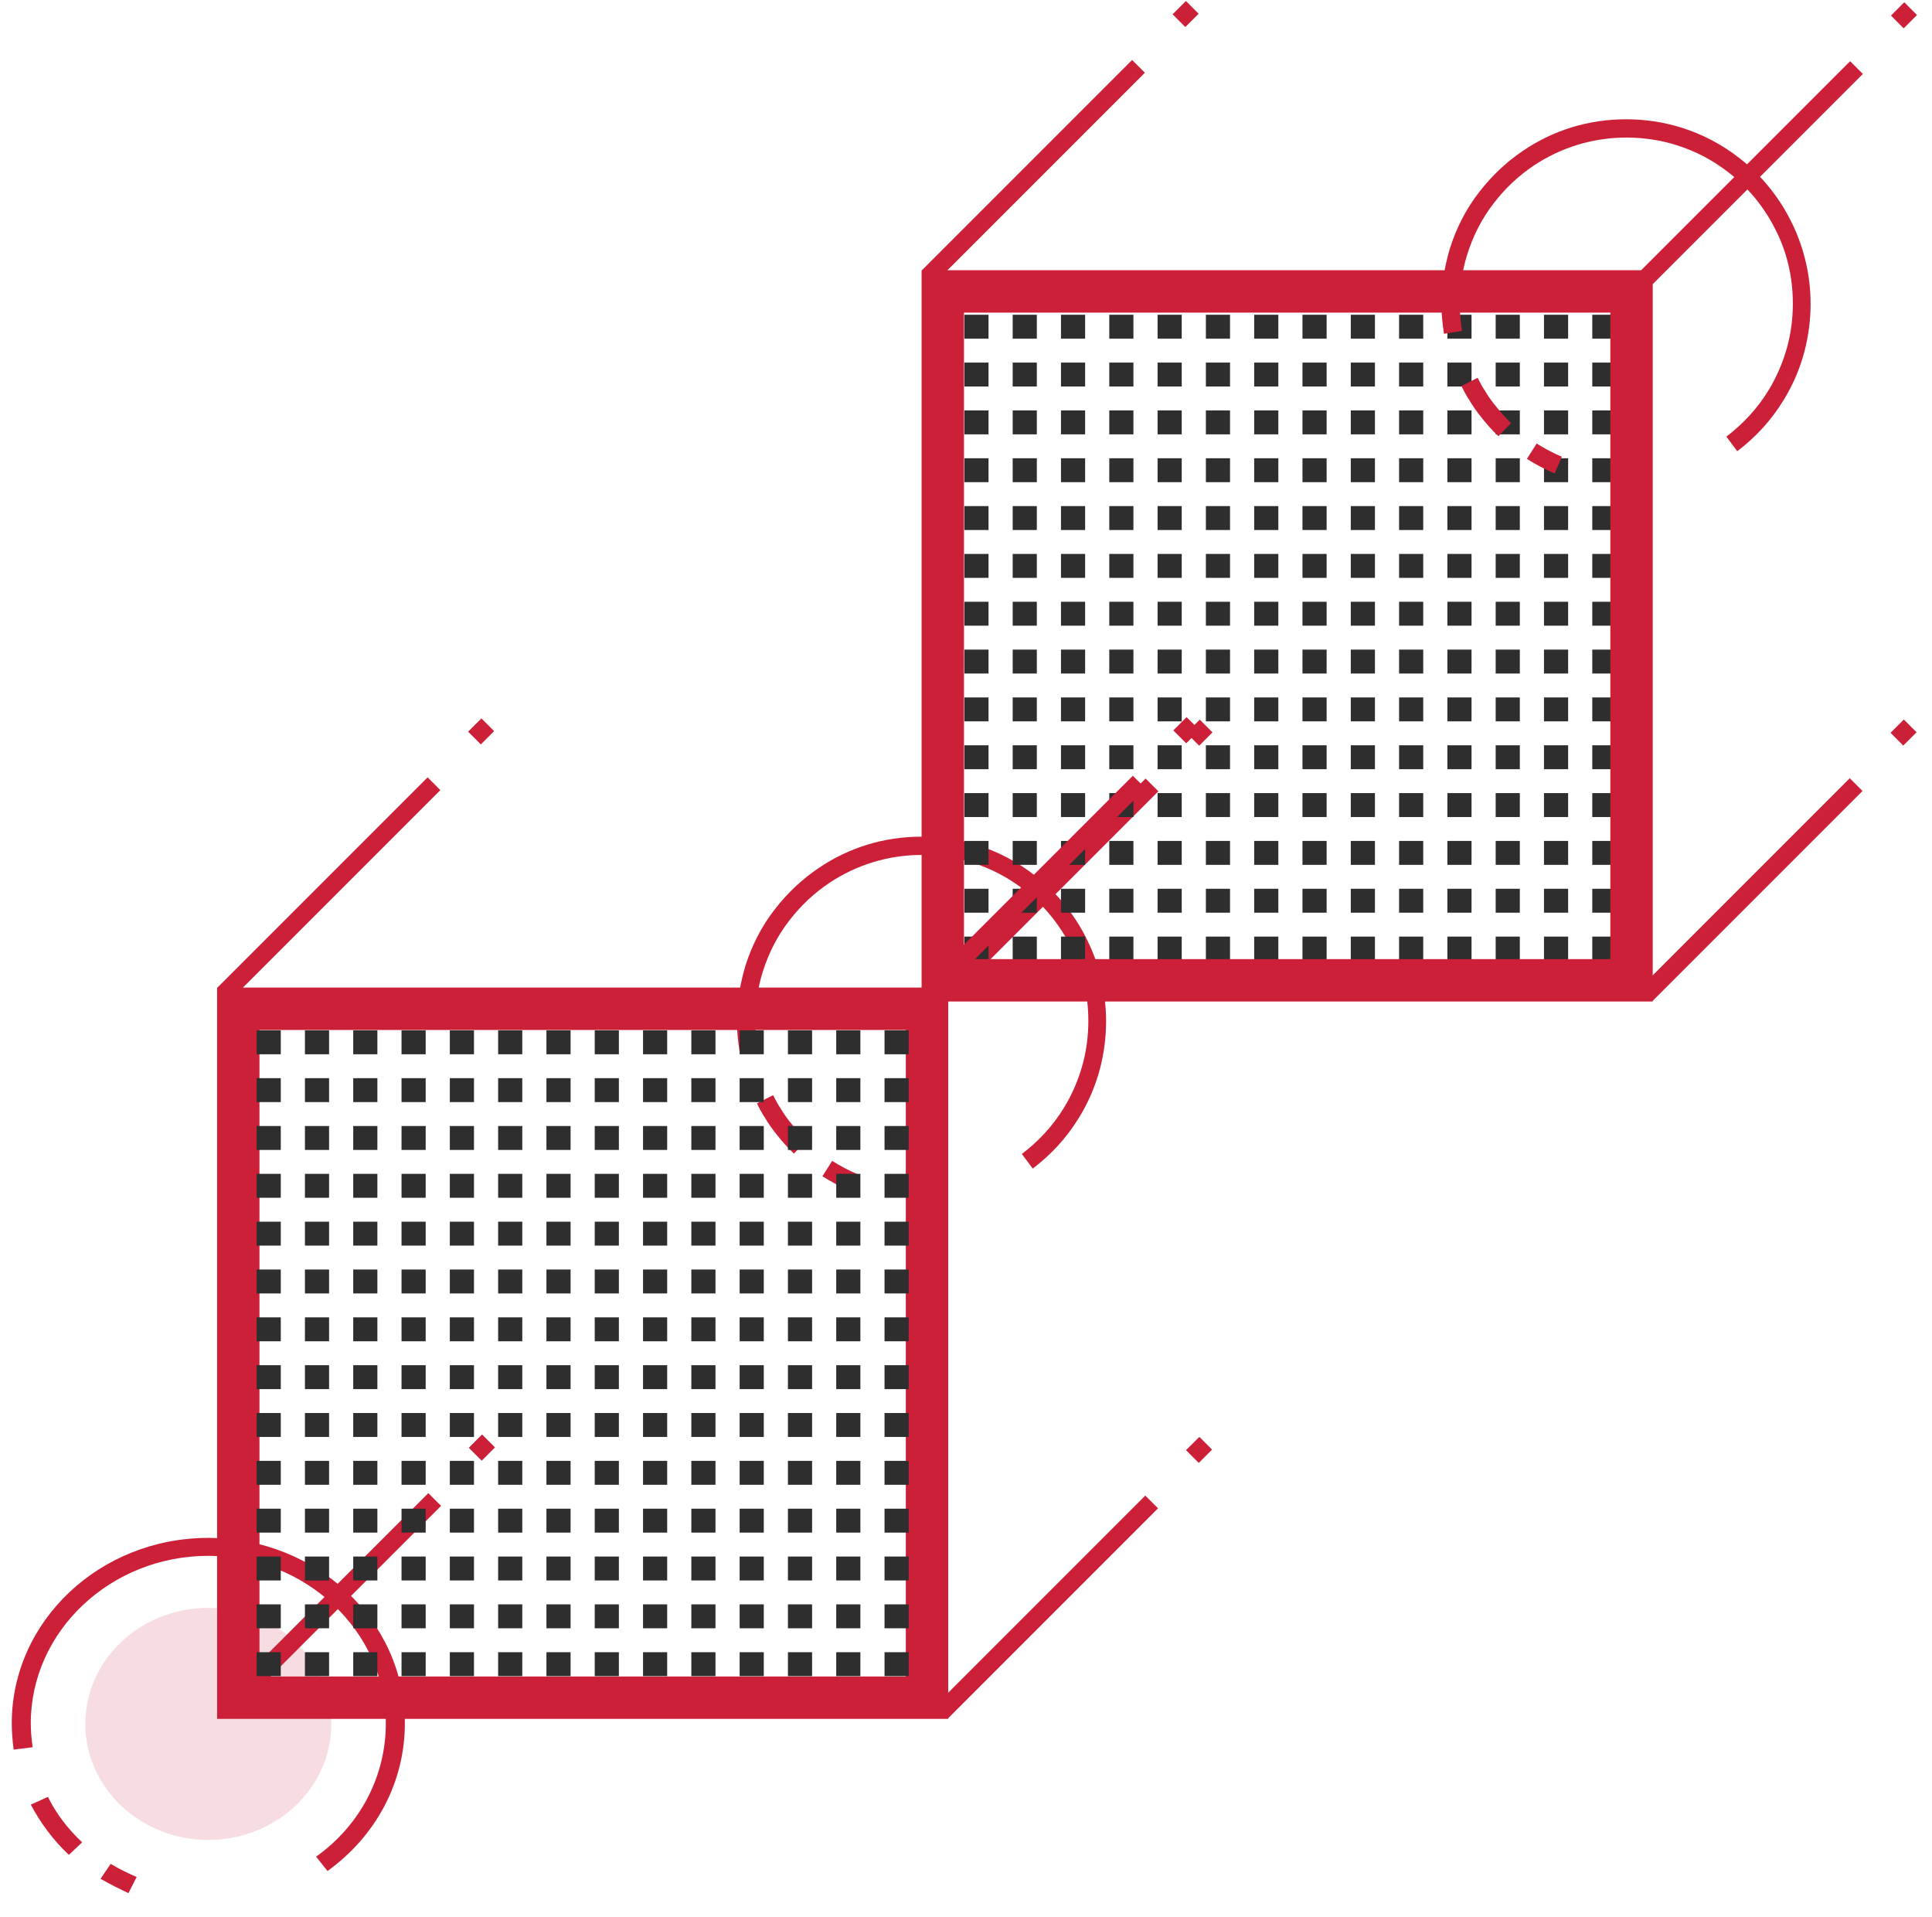 <svg fill="none" height="123" viewBox="0 0 124 123" width="124" xmlns="http://www.w3.org/2000/svg"><path d="m13.371 118.063c4.36 0 7.895-3.334 7.895-7.446s-3.535-7.445-7.895-7.445c-4.36 0-7.895 3.333-7.895 7.445s3.535 7.446 7.895 7.446z" fill="#cc2039" opacity=".15"/><path d="m21.021 120.058-.733-.921c2.849-2.034 4.476-5.181 4.476-8.558 0-5.911-5.128-10.746-11.394-10.746-6.267 0-11.394 4.835-11.394 10.746 0 .46.041.998.122 1.535l-1.221.153c-.081-.614-.122-1.151-.122-1.688 0-6.563 5.656-11.898 12.615-11.898s12.615 5.335 12.615 11.898c0 3.761-1.831 7.215-4.965 9.479z" fill="#cc2039"/><path d="m4.418 119.022c-1.017-.959-1.831-2.072-2.442-3.224l1.099-.499c.529 1.075 1.262 2.035 2.197 2.917z" fill="#cc2039"/><path d="m8.243 121.478c-.57-.268-1.18-.575-1.791-.921l.651-.959c.57.345 1.139.614 1.668.844z" fill="#cc2039"/><path d="m60.858 110.295h-46.925v-46.925h46.925zm-44.205-2.72h41.484v-41.484h-41.484z" fill="#cc2039"/><path d="m27.445 49.88-13.489 13.489.818.818 13.489-13.489z" fill="#cc2039"/><path d="m30.898 46.096-.855.853.817.818.854-.853z" fill="#cc2039"/><path d="m73.528 49.958-13.489 13.489.818.818 13.489-13.489z" fill="#cc2039"/><path d="m77.002 46.177-.854.854.818.818.854-.854z" fill="#cc2039"/><path d="m73.507 95.967-13.489 13.489.818.817 13.489-13.489z" fill="#cc2039"/><path d="m76.977 92.2-.855.853.817.818.855-.853z" fill="#cc2039"/><path d="m27.491 95.81-13.489 13.489.818.818 13.489-13.489z" fill="#cc2039"/><path d="m30.94 92.045-.853.855.83.829.853-.854z" fill="#cc2039"/><path d="m66.282 74.982-.697-.935c1.071-.816 1.989-1.802 2.686-2.941.544-.884.952-1.836 1.224-2.839.238-.884.357-1.819.357-2.754 0-1.734-.391-3.383-1.19-4.896-.697-1.343-1.683-2.55-2.89-3.485-1.037-.816-2.176-1.411-3.434-1.802-2.04-.629-4.285-.629-6.325 0-.986.306-1.921.748-2.788 1.326-.986.663-1.836 1.462-2.567 2.414-.765.986-1.326 2.091-1.7 3.281-.323 1.02-.476 2.091-.476 3.179 0 .289 0 .578.034.867.017.289.068.595.102.867l-1.156.187c-.051-.323-.085-.646-.119-.969s-.034-.646-.034-.969c0-1.207.187-2.38.527-3.519.408-1.309 1.037-2.55 1.887-3.638.799-1.037 1.751-1.938 2.839-2.669.952-.646 1.989-1.139 3.077-1.479 2.261-.697 4.761-.697 7.022 0 1.377.425 2.669 1.105 3.808 2.006 1.326 1.037 2.431 2.38 3.196 3.876.867 1.666 1.326 3.536 1.326 5.441 0 1.037-.136 2.057-.391 3.043-.289 1.105-.748 2.176-1.36 3.162-.782 1.275-1.785 2.363-2.975 3.264" fill="#cc2039"/><path d="m50.963 74.031c-.408-.391-.782-.799-1.122-1.241-.272-.34-.527-.697-.748-1.071-.187-.289-.357-.595-.51-.918l1.037-.527c.136.272.289.561.459.816.204.34.425.663.68.969.306.391.646.765 1.003 1.122l-.799.833z" fill="#cc2039"/><path d="m54.568 76.411c-.612-.255-1.224-.578-1.785-.935l.629-.986c.51.323 1.054.612 1.615.85z" fill="#cc2039"/><g fill="#2e2e2e"><path d="m103.746 21.732h-1.55v-1.535h1.55zm-3.1 0h-1.55v-1.535h1.55zm-3.1 0h-1.55v-1.535h1.55zm-3.1 0h-1.55v-1.535h1.55zm-3.1 0h-1.55v-1.535h1.55zm-3.1 0h-1.55v-1.535h1.55zm-3.1 0h-1.55v-1.535h1.55zm-3.1 0h-1.55v-1.535h1.55zm-3.1 0h-1.55v-1.535h1.55zm-3.1 0h-1.55v-1.535h1.55zm-3.1 0h-1.55v-1.535h1.55zm-3.1 0h-1.55v-1.535h1.55zm-3.1 0h-1.55v-1.535h1.55zm-3.1 0h-1.55v-1.535h1.55z"/><path d="m103.746 46.287h-1.55v-1.535h1.55zm-3.1 0h-1.55v-1.535h1.55zm-3.1 0h-1.55v-1.535h1.55zm-3.1 0h-1.55v-1.535h1.55zm-3.1 0h-1.55v-1.535h1.55zm-3.1 0h-1.55v-1.535h1.55zm-3.1 0h-1.55v-1.535h1.55zm-3.1 0h-1.55v-1.535h1.55zm-3.1 0h-1.55v-1.535h1.55zm-3.1 0h-1.55v-1.535h1.55zm-3.1 0h-1.55v-1.535h1.55zm-3.1 0h-1.55v-1.535h1.55zm-3.1 0h-1.55v-1.535h1.55zm-3.1 0h-1.55v-1.535h1.55z"/><path d="m103.746 34.01h-1.55v-1.535h1.55zm-3.1 0h-1.55v-1.535h1.55zm-3.1 0h-1.55v-1.535h1.55zm-3.1 0h-1.55v-1.535h1.55zm-3.1 0h-1.55v-1.535h1.55zm-3.1 0h-1.55v-1.535h1.55zm-3.1 0h-1.55v-1.535h1.55zm-3.1 0h-1.55v-1.535h1.55zm-3.1 0h-1.55v-1.535h1.55zm-3.1 0h-1.55v-1.535h1.55zm-3.1 0h-1.55v-1.535h1.55zm-3.1 0h-1.55v-1.535h1.55zm-3.1 0h-1.55v-1.535h1.55zm-3.1 0h-1.55v-1.535h1.55z"/><path d="m103.746 58.565h-1.55v-1.535h1.55zm-3.1 0h-1.55v-1.535h1.55zm-3.1 0h-1.55v-1.535h1.55zm-3.1 0h-1.55v-1.535h1.55zm-3.1 0h-1.55v-1.535h1.55zm-3.1 0h-1.55v-1.535h1.55zm-3.1 0h-1.55v-1.535h1.55zm-3.1 0h-1.55v-1.535h1.55zm-3.1 0h-1.55v-1.535h1.55zm-3.1 0h-1.55v-1.535h1.55zm-3.1 0h-1.55v-1.535h1.55zm-3.1 0h-1.55v-1.535h1.55zm-3.1 0h-1.55v-1.535h1.55zm-3.1 0h-1.55v-1.535h1.55z"/><path d="m103.746 27.871h-1.55v-1.535h1.55zm-3.1 0h-1.55v-1.535h1.55zm-3.1 0h-1.55v-1.535h1.55zm-3.1 0h-1.55v-1.535h1.55zm-3.1 0h-1.55v-1.535h1.55zm-3.1 0h-1.55v-1.535h1.55zm-3.1 0h-1.55v-1.535h1.55zm-3.1 0h-1.55v-1.535h1.55zm-3.1 0h-1.55v-1.535h1.55zm-3.1 0h-1.55v-1.535h1.55zm-3.1 0h-1.55v-1.535h1.55zm-3.1 0h-1.55v-1.535h1.55zm-3.1 0h-1.55v-1.535h1.55zm-3.1 0h-1.55v-1.535h1.55z"/><path d="m103.746 52.426h-1.55v-1.535h1.55zm-3.1 0h-1.55v-1.535h1.55zm-3.1 0h-1.55v-1.535h1.55zm-3.1 0h-1.55v-1.535h1.55zm-3.1 0h-1.55v-1.535h1.55zm-3.1 0h-1.55v-1.535h1.55zm-3.1 0h-1.55v-1.535h1.55zm-3.1 0h-1.55v-1.535h1.55zm-3.1 0h-1.55v-1.535h1.55zm-3.1 0h-1.55v-1.535h1.55zm-3.1 0h-1.55v-1.535h1.55zm-3.1 0h-1.55v-1.535h1.55zm-3.1 0h-1.55v-1.535h1.55zm-3.1 0h-1.55v-1.535h1.55z"/><path d="m103.746 40.148h-1.55v-1.535h1.55zm-3.1 0h-1.55v-1.535h1.55zm-3.1 0h-1.55v-1.535h1.55zm-3.1 0h-1.55v-1.535h1.55zm-3.1 0h-1.55v-1.535h1.55zm-3.1 0h-1.55v-1.535h1.55zm-3.1 0h-1.55v-1.535h1.55zm-3.1 0h-1.55v-1.535h1.55zm-3.1 0h-1.55v-1.535h1.55zm-3.1 0h-1.55v-1.535h1.55zm-3.1 0h-1.55v-1.535h1.55zm-3.1 0h-1.55v-1.535h1.55zm-3.1 0h-1.55v-1.535h1.55zm-3.1 0h-1.55v-1.535h1.55z"/><path d="m103.746 24.801h-1.55v-1.535h1.55zm-3.1 0h-1.55v-1.535h1.55zm-3.1 0h-1.55v-1.535h1.55zm-3.1 0h-1.55v-1.535h1.55zm-3.1 0h-1.55v-1.535h1.55zm-3.1 0h-1.55v-1.535h1.55zm-3.1 0h-1.55v-1.535h1.55zm-3.1 0h-1.55v-1.535h1.55zm-3.1 0h-1.55v-1.535h1.55zm-3.1 0h-1.55v-1.535h1.55zm-3.1 0h-1.55v-1.535h1.55zm-3.1 0h-1.55v-1.535h1.55zm-3.1 0h-1.55v-1.535h1.55zm-3.1 0h-1.55v-1.535h1.55z"/><path d="m103.746 49.357h-1.55v-1.535h1.55zm-3.1 0h-1.55v-1.535h1.55zm-3.1 0h-1.55v-1.535h1.55zm-3.1 0h-1.55v-1.535h1.55zm-3.1 0h-1.55v-1.535h1.55zm-3.1 0h-1.55v-1.535h1.55zm-3.1 0h-1.55v-1.535h1.55zm-3.1 0h-1.55v-1.535h1.55zm-3.1 0h-1.55v-1.535h1.55zm-3.1 0h-1.55v-1.535h1.55zm-3.1 0h-1.55v-1.535h1.55zm-3.1 0h-1.55v-1.535h1.55zm-3.1 0h-1.55v-1.535h1.55zm-3.1 0h-1.55v-1.535h1.55z"/><path d="m103.746 37.079h-1.55v-1.535h1.55zm-3.1 0h-1.55v-1.535h1.55zm-3.1 0h-1.55v-1.535h1.55zm-3.1 0h-1.55v-1.535h1.55zm-3.1 0h-1.55v-1.535h1.55zm-3.1 0h-1.55v-1.535h1.55zm-3.1 0h-1.55v-1.535h1.55zm-3.1 0h-1.55v-1.535h1.55zm-3.1 0h-1.55v-1.535h1.55zm-3.1 0h-1.55v-1.535h1.55zm-3.1 0h-1.55v-1.535h1.55zm-3.1 0h-1.55v-1.535h1.55zm-3.1 0h-1.55v-1.535h1.55zm-3.1 0h-1.55v-1.535h1.55z"/><path d="m103.746 61.634h-1.55v-1.535h1.55zm-3.1 0h-1.55v-1.535h1.55zm-3.1 0h-1.55v-1.535h1.55zm-3.1 0h-1.55v-1.535h1.55zm-3.1 0h-1.55v-1.535h1.55zm-3.1 0h-1.55v-1.535h1.55zm-3.1 0h-1.55v-1.535h1.55zm-3.1 0h-1.55v-1.535h1.55zm-3.1 0h-1.55v-1.535h1.55zm-3.1 0h-1.55v-1.535h1.55zm-3.1 0h-1.55v-1.535h1.55zm-3.1 0h-1.55v-1.535h1.55zm-3.1 0h-1.55v-1.535h1.55zm-3.1 0h-1.55v-1.535h1.55z"/><path d="m103.746 30.94h-1.55v-1.535h1.55zm-3.1 0h-1.55v-1.535h1.55zm-3.1 0h-1.55v-1.535h1.55zm-3.1 0h-1.55v-1.535h1.55zm-3.1 0h-1.55v-1.535h1.55zm-3.1 0h-1.55v-1.535h1.55zm-3.1 0h-1.55v-1.535h1.55zm-3.1 0h-1.55v-1.535h1.55zm-3.1 0h-1.55v-1.535h1.55zm-3.1 0h-1.55v-1.535h1.55zm-3.1 0h-1.55v-1.535h1.55zm-3.1 0h-1.55v-1.535h1.55zm-3.1 0h-1.55v-1.535h1.55zm-3.1 0h-1.55v-1.535h1.55z"/><path d="m103.746 55.495h-1.55v-1.535h1.55zm-3.1 0h-1.55v-1.535h1.55zm-3.1 0h-1.55v-1.535h1.55zm-3.1 0h-1.55v-1.535h1.55zm-3.1 0h-1.55v-1.535h1.55zm-3.1 0h-1.55v-1.535h1.55zm-3.1 0h-1.55v-1.535h1.55zm-3.1 0h-1.55v-1.535h1.55zm-3.1 0h-1.55v-1.535h1.55zm-3.1 0h-1.55v-1.535h1.55zm-3.1 0h-1.55v-1.535h1.55zm-3.1 0h-1.55v-1.535h1.55zm-3.1 0h-1.55v-1.535h1.55zm-3.1 0h-1.55v-1.535h1.55z"/><path d="m103.746 43.218h-1.55v-1.535h1.55zm-3.1 0h-1.55v-1.535h1.55zm-3.1 0h-1.55v-1.535h1.55zm-3.1 0h-1.55v-1.535h1.55zm-3.1 0h-1.55v-1.535h1.55zm-3.1 0h-1.55v-1.535h1.55zm-3.1 0h-1.55v-1.535h1.55zm-3.1 0h-1.55v-1.535h1.55zm-3.1 0h-1.55v-1.535h1.55zm-3.1 0h-1.55v-1.535h1.55zm-3.1 0h-1.55v-1.535h1.55zm-3.1 0h-1.55v-1.535h1.55zm-3.1 0h-1.55v-1.535h1.55zm-3.1 0h-1.55v-1.535h1.55z"/><path d="m58.321 67.649h-1.55v-1.535h1.55zm-3.1 0h-1.55v-1.535h1.55zm-3.1 0h-1.55v-1.535h1.55zm-3.1 0h-1.55v-1.535h1.55zm-3.1 0h-1.55v-1.535h1.55zm-3.1 0h-1.55v-1.535h1.55zm-3.1 0h-1.55v-1.535h1.55zm-3.1 0h-1.55v-1.535h1.55zm-3.1 0h-1.55v-1.535h1.55zm-3.1 0h-1.55v-1.535h1.55zm-3.1 0h-1.55v-1.535h1.55zm-3.1 0h-1.55v-1.535h1.55zm-3.1 0h-1.55v-1.535h1.55zm-3.1 0h-1.55v-1.535h1.55z"/><path d="m58.321 92.204h-1.55v-1.535h1.55zm-3.1 0h-1.55v-1.535h1.55zm-3.1 0h-1.55v-1.535h1.55zm-3.1 0h-1.55v-1.535h1.55zm-3.1 0h-1.55v-1.535h1.55zm-3.1 0h-1.55v-1.535h1.55zm-3.1 0h-1.55v-1.535h1.55zm-3.1 0h-1.55v-1.535h1.55zm-3.1 0h-1.55v-1.535h1.55zm-3.1 0h-1.55v-1.535h1.55zm-3.1 0h-1.55v-1.535h1.55zm-3.1 0h-1.55v-1.535h1.55zm-3.1 0h-1.55v-1.535h1.55zm-3.1 0h-1.55v-1.535h1.55z"/><path d="m58.321 79.927h-1.55v-1.535h1.55zm-3.1 0h-1.55v-1.535h1.55zm-3.1 0h-1.55v-1.535h1.55zm-3.1 0h-1.55v-1.535h1.55zm-3.1 0h-1.55v-1.535h1.55zm-3.1 0h-1.55v-1.535h1.55zm-3.1 0h-1.55v-1.535h1.55zm-3.1 0h-1.55v-1.535h1.55zm-3.1 0h-1.55v-1.535h1.55zm-3.1 0h-1.55v-1.535h1.55zm-3.1 0h-1.55v-1.535h1.55zm-3.1 0h-1.55v-1.535h1.55zm-3.1 0h-1.55v-1.535h1.55zm-3.1 0h-1.55v-1.535h1.55z"/><path d="m58.321 104.482h-1.55v-1.535h1.55zm-3.1 0h-1.55v-1.535h1.55zm-3.1 0h-1.55v-1.535h1.55zm-3.1 0h-1.55v-1.535h1.55zm-3.1 0h-1.55v-1.535h1.55zm-3.1 0h-1.55v-1.535h1.55zm-3.1 0h-1.55v-1.535h1.55zm-3.1 0h-1.55v-1.535h1.55zm-3.1 0h-1.55v-1.535h1.55zm-3.1 0h-1.55v-1.535h1.55zm-3.1 0h-1.55v-1.535h1.55zm-3.1 0h-1.55v-1.535h1.55zm-3.1 0h-1.55v-1.535h1.55zm-3.1 0h-1.55v-1.535h1.55z"/><path d="m58.321 73.788h-1.55v-1.535h1.55zm-3.1 0h-1.55v-1.535h1.55zm-3.1 0h-1.55v-1.535h1.55zm-3.1 0h-1.55v-1.535h1.55zm-3.1 0h-1.55v-1.535h1.55zm-3.1 0h-1.55v-1.535h1.55zm-3.1 0h-1.55v-1.535h1.55zm-3.1 0h-1.55v-1.535h1.55zm-3.1 0h-1.55v-1.535h1.55zm-3.1 0h-1.55v-1.535h1.55zm-3.1 0h-1.55v-1.535h1.55zm-3.1 0h-1.55v-1.535h1.55zm-3.1 0h-1.55v-1.535h1.55zm-3.1 0h-1.55v-1.535h1.55z"/><path d="m58.321 98.343h-1.55v-1.535h1.55zm-3.1 0h-1.55v-1.535h1.55zm-3.1 0h-1.55v-1.535h1.55zm-3.1 0h-1.55v-1.535h1.55zm-3.1 0h-1.55v-1.535h1.55zm-3.1 0h-1.55v-1.535h1.55zm-3.1 0h-1.55v-1.535h1.55zm-3.1 0h-1.55v-1.535h1.55zm-3.1 0h-1.55v-1.535h1.55zm-3.1 0h-1.55v-1.535h1.55zm-3.1 0h-1.55v-1.535h1.55zm-3.1 0h-1.55v-1.535h1.55zm-3.1 0h-1.55v-1.535h1.55zm-3.1 0h-1.55v-1.535h1.55z"/><path d="m58.321 86.066h-1.55v-1.535h1.55zm-3.1 0h-1.55v-1.535h1.55zm-3.1 0h-1.55v-1.535h1.55zm-3.1 0h-1.55v-1.535h1.55zm-3.1 0h-1.55v-1.535h1.55zm-3.1 0h-1.55v-1.535h1.55zm-3.1 0h-1.55v-1.535h1.55zm-3.1 0h-1.55v-1.535h1.55zm-3.1 0h-1.55v-1.535h1.55zm-3.1 0h-1.55v-1.535h1.55zm-3.1 0h-1.55v-1.535h1.55zm-3.1 0h-1.55v-1.535h1.55zm-3.1 0h-1.55v-1.535h1.55zm-3.1 0h-1.55v-1.535h1.55z"/><path d="m58.321 70.718h-1.55v-1.535h1.55zm-3.1 0h-1.55v-1.535h1.55zm-3.1 0h-1.55v-1.535h1.55zm-3.1 0h-1.55v-1.535h1.55zm-3.1 0h-1.55v-1.535h1.55zm-3.1 0h-1.55v-1.535h1.55zm-3.1 0h-1.55v-1.535h1.55zm-3.1 0h-1.55v-1.535h1.55zm-3.1 0h-1.55v-1.535h1.55zm-3.1 0h-1.55v-1.535h1.55zm-3.1 0h-1.55v-1.535h1.55zm-3.1 0h-1.55v-1.535h1.55zm-3.1 0h-1.55v-1.535h1.55zm-3.1 0h-1.55v-1.535h1.55z"/><path d="m58.321 95.274h-1.55v-1.535h1.55zm-3.1 0h-1.55v-1.535h1.55zm-3.1 0h-1.55v-1.535h1.55zm-3.1 0h-1.55v-1.535h1.55zm-3.1 0h-1.55v-1.535h1.55zm-3.1 0h-1.55v-1.535h1.55zm-3.1 0h-1.55v-1.535h1.55zm-3.1 0h-1.55v-1.535h1.55zm-3.1 0h-1.55v-1.535h1.55zm-3.1 0h-1.55v-1.535h1.55zm-3.1 0h-1.55v-1.535h1.55zm-3.1 0h-1.55v-1.535h1.55zm-3.1 0h-1.55v-1.535h1.55zm-3.1 0h-1.55v-1.535h1.55z"/><path d="m58.321 82.996h-1.55v-1.535h1.55zm-3.1 0h-1.55v-1.535h1.55zm-3.1 0h-1.55v-1.535h1.55zm-3.1 0h-1.55v-1.535h1.55zm-3.1 0h-1.55v-1.535h1.55zm-3.1 0h-1.55v-1.535h1.55zm-3.1 0h-1.55v-1.535h1.55zm-3.1 0h-1.55v-1.535h1.55zm-3.1 0h-1.55v-1.535h1.55zm-3.1 0h-1.55v-1.535h1.55zm-3.1 0h-1.55v-1.535h1.55zm-3.1 0h-1.55v-1.535h1.55zm-3.1 0h-1.55v-1.535h1.55zm-3.1 0h-1.55v-1.535h1.55z"/><path d="m58.321 107.551h-1.55v-1.534h1.55zm-3.1 0h-1.55v-1.534h1.55zm-3.1 0h-1.55v-1.534h1.55zm-3.1 0h-1.55v-1.534h1.55zm-3.1 0h-1.55v-1.534h1.55zm-3.1 0h-1.55v-1.534h1.55zm-3.1 0h-1.55v-1.534h1.55zm-3.1 0h-1.55v-1.534h1.55zm-3.1 0h-1.55v-1.534h1.55zm-3.1 0h-1.55v-1.534h1.55zm-3.1 0h-1.55v-1.534h1.55zm-3.1 0h-1.55v-1.534h1.55zm-3.1 0h-1.55v-1.534h1.55zm-3.1 0h-1.55v-1.534h1.55z"/><path d="m58.321 76.857h-1.55v-1.535h1.55zm-3.1 0h-1.55v-1.535h1.55zm-3.1 0h-1.55v-1.535h1.55zm-3.1 0h-1.55v-1.535h1.55zm-3.1 0h-1.55v-1.535h1.55zm-3.1 0h-1.55v-1.535h1.55zm-3.1 0h-1.55v-1.535h1.55zm-3.1 0h-1.55v-1.535h1.55zm-3.1 0h-1.55v-1.535h1.55zm-3.1 0h-1.55v-1.535h1.55zm-3.1 0h-1.55v-1.535h1.55zm-3.1 0h-1.55v-1.535h1.55zm-3.1 0h-1.55v-1.535h1.55zm-3.1 0h-1.55v-1.535h1.55z"/><path d="m58.321 101.413h-1.55v-1.535h1.55zm-3.1 0h-1.55v-1.535h1.55zm-3.1 0h-1.55v-1.535h1.55zm-3.1 0h-1.55v-1.535h1.55zm-3.1 0h-1.55v-1.535h1.55zm-3.1 0h-1.55v-1.535h1.55zm-3.1 0h-1.55v-1.535h1.55zm-3.1 0h-1.55v-1.535h1.55zm-3.1 0h-1.55v-1.535h1.55zm-3.1 0h-1.55v-1.535h1.55zm-3.1 0h-1.55v-1.535h1.55zm-3.1 0h-1.55v-1.535h1.55zm-3.1 0h-1.55v-1.535h1.55zm-3.1 0h-1.55v-1.535h1.55z"/><path d="m58.321 89.135h-1.55v-1.535h1.55zm-3.1 0h-1.55v-1.535h1.55zm-3.1 0h-1.55v-1.535h1.55zm-3.1 0h-1.55v-1.535h1.55zm-3.1 0h-1.55v-1.535h1.55zm-3.1 0h-1.55v-1.535h1.55zm-3.1 0h-1.55v-1.535h1.55zm-3.1 0h-1.55v-1.535h1.55zm-3.1 0h-1.55v-1.535h1.55zm-3.1 0h-1.55v-1.535h1.55zm-3.1 0h-1.55v-1.535h1.55zm-3.1 0h-1.55v-1.535h1.55zm-3.1 0h-1.55v-1.535h1.55zm-3.1 0h-1.55v-1.535h1.55z"/></g><path d="m106.075 64.264h-46.925v-46.925h46.925zm-44.205-2.72h41.485v-41.484h-41.485z" fill="#cc2039"/><path d="m72.662 3.849-13.489 13.489.818.818 13.489-13.489z" fill="#cc2039"/><path d="m76.115.064-.855.853.817.818.854-.853z" fill="#cc2039"/><path d="m118.745 3.927-13.489 13.489.818.818 13.489-13.489z" fill="#cc2039"/><path d="m122.219.146-.853.854.817.818.854-.854z" fill="#cc2039"/><path d="m118.723 49.936-13.489 13.489.818.818 13.489-13.489z" fill="#cc2039"/><path d="m122.193 46.169-.854.853.816.818.855-.853z" fill="#cc2039"/><path d="m72.708 49.779-13.489 13.489.818.818 13.489-13.489z" fill="#cc2039"/><path d="m76.157 46.014-.853.854.83.829.853-.855z" fill="#cc2039"/><path d="m111.499 28.951-.697-.935c1.071-.816 1.989-1.802 2.686-2.941.544-.884.952-1.836 1.224-2.839.238-.884.357-1.819.357-2.754 0-1.734-.391-3.383-1.19-4.897-.697-1.343-1.683-2.55-2.89-3.485-1.037-.816-2.176-1.411-3.435-1.802-2.04-.629-4.284-.629-6.324 0-.986.306-1.921.748-2.789 1.326-.986.663-1.836 1.462-2.567 2.414-.765.986-1.326 2.091-1.7 3.281-.323 1.02-.476 2.091-.476 3.179 0 .289 0 .578.034.867.017.289.068.595.102.867l-1.156.187c-.051-.323-.085-.646-.119-.969-.034-.323-.034-.646-.034-.969 0-1.207.187-2.38.527-3.519.408-1.309 1.037-2.55 1.887-3.638.799-1.037 1.751-1.938 2.839-2.669.952-.646 1.989-1.139 3.078-1.479 2.261-.697 4.76-.697 7.021 0 1.378.425 2.67 1.105 3.809 2.006 1.326 1.037 2.431 2.38 3.196 3.876.867 1.666 1.326 3.536 1.326 5.441 0 1.037-.136 2.057-.391 3.043-.289 1.105-.748 2.176-1.36 3.162-.782 1.275-1.785 2.363-2.975 3.264" fill="#cc2039"/><path d="m96.18 27.999c-.408-.391-.782-.799-1.122-1.241-.272-.34-.527-.697-.748-1.071-.187-.289-.357-.595-.51-.918l1.037-.527c.136.272.289.561.459.816.204.34.425.663.68.969.306.391.646.765 1.003 1.122l-.799.833z" fill="#cc2039"/><path d="m99.784 30.38c-.612-.255-1.224-.578-1.785-.935l.629-.986c.51.323 1.054.612 1.615.85z" fill="#cc2039"/></svg>